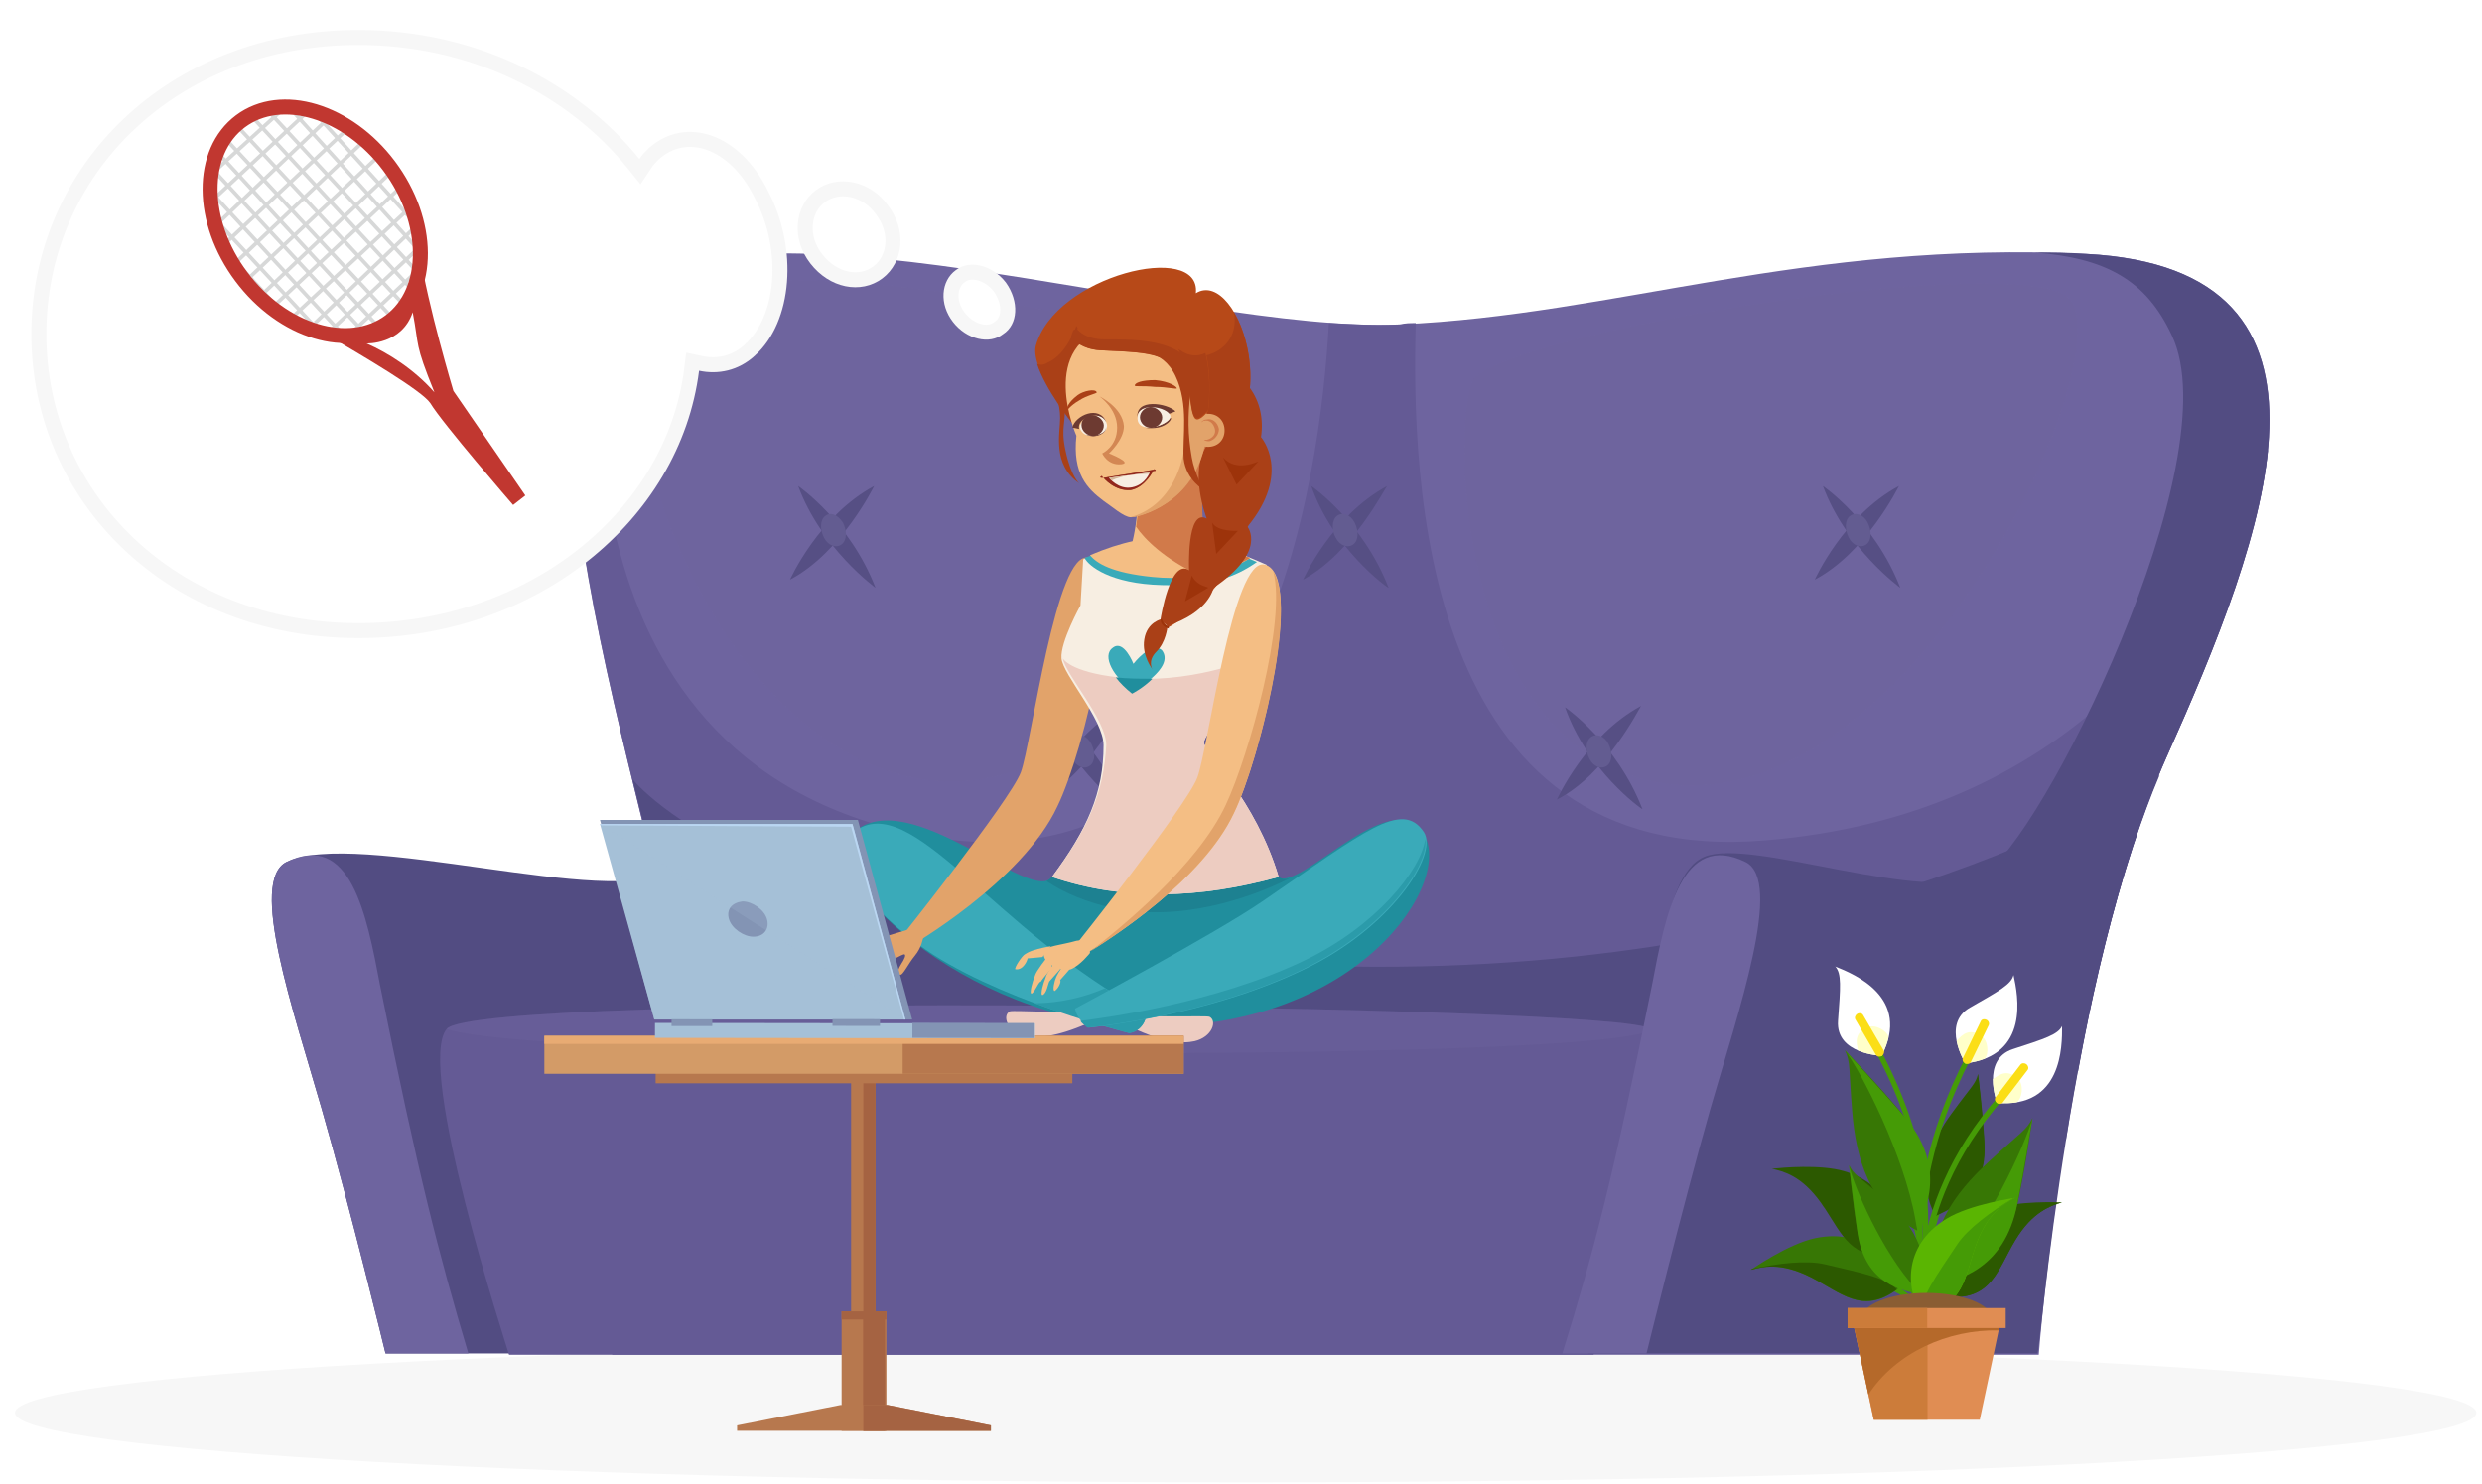 <svg width="331" height="198" viewBox="0 0 331 198" fill="none" xmlns="http://www.w3.org/2000/svg">
    <path d="M166.123 197.718C256.765 197.718 330.245 193.563 330.245 188.438C330.245 183.313 256.765 179.158 166.123 179.158C75.48 179.158 2 183.313 2 188.438C2 193.563 75.48 197.718 166.123 197.718Z" fill="#F7F7F7"/>
    <path d="M88.886 116.063C82.008 121.314 47.434 110.45 38.203 114.977C33.134 117.512 39.108 134.713 42.909 147.931C46.71 161.149 51.416 180.523 51.416 180.523H116.038C116.038 180.704 94.497 111.718 88.886 116.063Z" fill="#524C82"/>
    <path d="M81.645 180.704H271.89C271.89 180.704 275.691 130.548 288.905 101.035C302.119 71.521 315.876 35.851 278.225 33.859C240.574 32.049 215.595 42.007 186.633 43.275C157.852 44.542 97.394 23.357 80.559 40.559C65.535 56.13 95.764 133.989 90.153 137.429C90.153 137.429 70.423 132.359 81.645 180.704Z" fill="#6E649F"/>
    <path d="M90.153 137.429C90.153 137.429 87.257 136.705 84.361 138.515L165.273 170.202L275.51 152.095C278.044 135.799 282.388 115.882 288.905 101.035C295.059 87.274 301.214 72.245 302.481 59.933C294.697 82.747 274.967 108.82 235.506 112.08C189.167 116.063 188.262 63.011 188.805 43.094C188.081 43.094 187.357 43.094 186.814 43.275C183.917 43.456 180.659 43.275 177.22 43.094C176.134 62.83 169.074 120.409 122.554 111.355C70.966 101.216 80.74 40.74 80.74 40.74C65.535 56.13 95.764 133.989 90.153 137.429Z" fill="#645A95"/>
    <path d="M288 103.389C288 103.389 248.358 130.005 179.935 128.919C102.824 127.651 84.361 103.932 84.361 103.932C88.705 121.495 92.687 135.981 90.334 137.429C90.334 137.429 86.895 136.524 83.818 139.059L85.99 149.923L277.139 142.861C279.492 129.643 283.112 114.977 288 103.389Z" fill="#524C82"/>
    <path d="M67.888 180.704C67.526 179.436 55.399 142.318 59.562 137.248C63.725 132.178 216.681 133.989 220.12 137.248C223.378 140.507 224.283 144.309 212.517 180.704H67.888Z" fill="#645A95"/>
    <path opacity="0.3" d="M142.284 140.507C222.111 140.507 220.12 137.248 220.12 137.248C216.861 133.989 63.725 132.178 59.562 137.248C59.562 137.067 62.458 140.507 142.284 140.507Z" fill="#6E649F"/>
    <path d="M288.905 101.035C302.119 71.521 315.876 35.851 278.225 33.859C275.872 33.678 273.519 33.678 271.347 33.678C280.759 34.403 286.19 37.3 289.629 44.723C297.593 61.381 272.071 112.442 264.468 116.606C256.866 120.771 233.696 111.718 227.361 114.252C221.025 116.787 221.025 134.532 218.491 147.931C215.957 161.33 211.793 180.523 211.793 180.523H271.709C272.071 180.704 275.872 130.367 288.905 101.035Z" fill="#524C82"/>
    <path opacity="0.1" d="M87.619 41.283C99.204 30.6 166.721 44.361 167.264 52.69C168.712 77.677 146.086 106.648 124.183 104.113C94.135 100.673 78.568 49.793 87.619 41.283Z" fill="#6E649F"/>
    <path opacity="0.1" d="M196.226 51.06C198.398 44.723 265.192 33.859 275.329 39.291C285.284 44.723 251.435 119.141 214.509 102.302C194.054 91.619 194.054 57.217 196.226 51.06Z" fill="#6E649F"/>
    <path d="M50.692 131.454C48.882 121.857 46.71 110.812 38.203 114.977C33.134 117.512 39.108 134.713 42.909 147.931C46.71 161.149 51.416 180.523 51.416 180.523H62.458C58.476 167.124 55.761 156.622 50.692 131.454Z" fill="#6E649F"/>
    <path d="M220.301 131.454C222.111 121.857 224.283 110.812 232.791 114.977C237.859 117.512 231.886 134.713 228.084 147.931C224.283 161.33 219.577 180.523 219.577 180.523H208.354C212.517 167.124 215.232 156.622 220.301 131.454Z" fill="#6E649F"/>
    <path d="M106.444 64.822C106.444 64.822 113.323 69.529 116.762 78.401C116.762 78.401 109.522 73.151 106.444 64.822Z" fill="#564F84"/>
    <path d="M105.358 77.315C105.358 77.315 109.159 68.805 116.581 64.822C116.581 64.822 112.237 73.694 105.358 77.315Z" fill="#564F84"/>
    <path d="M112.418 69.71C112.961 70.797 112.961 72.064 112.237 72.607C111.513 73.151 110.426 72.788 109.883 71.702C109.34 70.616 109.34 69.348 110.064 68.805C110.788 68.262 111.694 68.624 112.418 69.71Z" fill="#635C91"/>
    <path d="M139.75 94.335C139.75 94.335 146.629 99.043 150.068 107.915C149.887 107.915 142.647 102.664 139.75 94.335Z" fill="#564F84"/>
    <path d="M138.664 106.648C138.664 106.648 142.466 98.138 149.887 94.154C149.706 94.335 145.362 103.208 138.664 106.648Z" fill="#564F84"/>
    <path d="M145.543 99.224C146.086 100.31 146.086 101.578 145.362 102.121C144.638 102.664 143.552 102.302 143.009 101.216C142.466 100.129 142.466 98.862 143.19 98.319C143.914 97.775 145 98.138 145.543 99.224Z" fill="#635C91"/>
    <path d="M208.716 94.335C208.716 94.335 215.595 99.043 219.034 107.915C218.853 107.915 211.612 102.664 208.716 94.335Z" fill="#564F84"/>
    <path d="M207.63 106.648C207.63 106.648 211.431 98.138 218.853 94.154C218.672 94.335 214.327 103.208 207.63 106.648Z" fill="#564F84"/>
    <path d="M214.509 99.224C215.052 100.31 215.052 101.578 214.328 102.121C213.604 102.664 212.518 102.302 211.974 101.216C211.431 100.129 211.431 98.862 212.155 98.319C212.88 97.775 213.966 98.138 214.509 99.224Z" fill="#635C91"/>
    <path d="M174.867 64.822C174.867 64.822 181.745 69.529 185.185 78.401C185.004 78.401 177.763 73.151 174.867 64.822Z" fill="#564F84"/>
    <path d="M173.781 77.315C173.781 77.315 177.582 68.805 185.004 64.822C184.823 64.822 180.478 73.694 173.781 77.315Z" fill="#564F84"/>
    <path d="M180.659 69.71C181.202 70.797 181.202 72.064 180.478 72.607C179.754 73.151 178.668 72.788 178.125 71.702C177.582 70.797 177.582 69.348 178.306 68.805C179.03 68.262 180.116 68.624 180.659 69.71Z" fill="#635C91"/>
    <path d="M243.108 64.822C243.108 64.822 249.987 69.529 253.426 78.401C253.426 78.401 246.186 73.151 243.108 64.822Z" fill="#564F84"/>
    <path d="M242.022 77.315C242.022 77.315 245.824 68.805 253.245 64.822C253.245 64.822 248.901 73.694 242.022 77.315Z" fill="#564F84"/>
    <path d="M249.082 69.71C249.625 70.797 249.625 72.064 248.901 72.607C248.177 73.151 247.091 72.788 246.548 71.702C246.005 70.616 246.005 69.348 246.729 68.805C247.453 68.262 248.539 68.624 249.082 69.71Z" fill="#635C91"/>
    <path d="M143.19 56.492C143.19 56.492 137.397 49.431 138.121 46.172C140.655 36.756 160.205 32.049 159.481 39.11C165.273 35.489 172.695 57.036 158.938 63.011C146.267 68.805 143.19 56.492 143.19 56.492Z" fill="#B74918"/>
    <path d="M164.549 41.645C165.454 46.534 160.386 48.526 157.671 47.077C154.774 45.267 150.792 45.267 147.353 45.267C144.095 45.267 143.552 43.456 143.552 43.456C143.552 43.456 142.285 47.258 139.75 48.345C139.207 48.707 138.664 48.707 138.302 48.526C139.388 51.966 143.009 56.492 143.009 56.492C143.009 56.492 146.991 67.9 158.938 63.011C168.531 58.846 167.807 47.077 164.549 41.645Z" fill="#AA4017"/>
    <path d="M140.293 116.97C137.578 120.772 121.287 104.476 113.866 110.994C107.711 116.245 128.709 136.344 152.421 136.887C181.202 137.611 194.235 117.332 189.71 110.994C185.184 104.657 173.238 119.142 170.341 116.97C166.902 115.34 148.258 116.064 140.293 116.97Z" fill="#208E9D"/>
    <path d="M150.611 135.256C153.326 135.799 160.748 135.437 161.291 135.618C162.377 136.161 161.653 138.334 159.3 138.877C157.671 139.24 155.136 139.058 150.973 137.067L150.611 135.256Z" fill="#EDCCC1"/>
    <path d="M113.865 110.993C121.468 105.018 132.51 124.211 152.964 135.075C152.964 135.075 152.783 137.429 150.611 137.791C150.611 137.791 132.329 133.264 122.554 126.022C114.408 120.046 110.788 113.347 113.865 110.993Z" fill="#3AAAB9"/>
    <path d="M145.362 134.713C142.646 135.256 135.225 134.713 134.682 134.894C133.596 135.437 134.32 137.61 136.673 138.153C138.302 138.515 140.836 138.334 145 136.524L145.362 134.713Z" fill="#EDCCC1"/>
    <path d="M150.611 137.791C152.783 137.429 152.964 135.075 152.964 135.075C150.973 133.989 149.163 132.902 147.353 131.816C143.189 133.627 139.569 133.808 137.94 133.808C144.818 136.343 150.611 137.791 150.611 137.791Z" fill="#2B9BAA"/>
    <path d="M143.371 134.532C143.371 134.532 143.552 135.981 145.181 137.067C145.181 137.067 160.929 135.618 173.962 129.281C185.366 123.849 191.882 114.072 189.891 110.993C186.995 106.648 182.107 110.812 168.35 120.228C162.015 124.573 143.371 134.532 143.371 134.532Z" fill="#3AAAB9"/>
    <path d="M173.781 128.195C162.015 133.808 147.172 135.799 144.095 136.161C144.276 136.524 144.638 136.705 145 137.067C145 137.067 160.748 135.618 173.781 129.281C184.279 124.211 190.615 115.701 190.072 111.899C189.529 116.063 183.374 123.668 173.781 128.195Z" fill="#2B9BAA"/>
    <path d="M139.569 117.511C139.569 117.511 145.361 121.857 154.774 121.676C164.187 121.495 172.332 116.968 172.332 116.968C171.608 117.33 171.065 117.33 170.522 116.968C167.083 115.339 148.258 116.063 140.293 116.968C140.112 117.149 139.931 117.33 139.569 117.511Z" fill="#1D8191"/>
    <path d="M145.181 74.418C150.43 75.867 144.638 100.129 141.017 107.553C136.311 117.693 121.106 126.384 121.106 126.384L119.658 125.66C119.658 125.66 134.682 106.829 136.13 103.026C137.578 99.224 140.836 73.15 145.181 74.418Z" fill="#E2A36A"/>
    <path d="M122.192 123.668C122.192 123.668 117.305 125.116 116.762 125.298C114.228 126.203 114.409 126.927 114.409 127.108C114.409 127.108 113.504 128.376 113.685 128.557C113.866 128.919 114.228 128.557 115.495 127.289C115.857 126.927 116.581 126.384 116.762 126.384C116.943 126.565 116.038 126.927 115.676 127.47C115.314 127.832 114.409 129.643 114.771 129.824C115.133 130.005 116.038 128.376 116.4 128.014C116.762 127.651 117.667 127.108 117.848 127.289C118.029 127.47 117.124 128.195 116.943 128.557C116.762 128.738 116.038 129.824 116.4 130.186C116.581 130.367 117.305 129.462 118.029 128.738C118.572 128.195 120.382 127.289 120.563 127.289C120.925 127.289 120.563 128.014 120.201 128.557C119.839 129.1 119.477 130.005 120.02 130.005C120.382 130.186 121.106 128.557 122.011 127.47C122.916 126.384 123.097 125.116 123.097 125.116C123.097 125.116 122.373 123.668 122.192 123.668Z" fill="#E2A36A"/>
    <path d="M147.172 99.405C147.172 105.742 145 110.631 140.293 116.969C149.887 120.228 160.024 119.866 170.523 116.969C167.445 106.648 160.567 100.31 160.567 99.043C160.567 97.776 165.092 93.249 167.445 86.187C169.979 79.126 168.893 75.323 168.893 75.323C159.843 71.34 154.593 70.435 144.457 74.599L144.095 80.755C144.095 80.755 141.38 85.644 141.561 87.817C141.742 89.99 147.172 95.965 147.172 99.405Z" fill="#F7EEE2"/>
    <path d="M144.638 74.418C145.181 75.505 148.077 77.858 154.955 78.04C161.653 78.221 164.73 76.953 167.626 74.961C159.481 71.34 154.231 70.616 144.638 74.418Z" fill="#3AAAB9"/>
    <path d="M145.362 74.056C153.869 70.435 159.119 71.34 166.721 74.418C165.454 75.324 160.748 77.677 153.688 76.953C148.258 76.41 146.267 75.142 145.362 74.056Z" fill="#F4BE84"/>
    <path d="M161.291 57.76C161.291 57.76 158.938 66.994 160.929 73.332L154.412 74.418H150.43C150.43 74.418 152.059 69.891 151.697 64.459C151.516 60.657 161.291 57.76 161.291 57.76Z" fill="#F4BE84"/>
    <path d="M166.721 74.418C165.816 74.961 163.463 76.229 160.024 76.772C155.318 74.599 152.602 71.883 151.516 70.254C151.697 68.624 152.059 66.632 151.878 64.459C151.878 63.916 152.059 63.554 152.24 63.192L156.223 59.933C158.757 58.665 161.472 57.76 161.472 57.76C161.472 57.76 159.3 66.27 160.929 72.607C162.739 72.969 164.549 73.694 166.721 74.418Z" fill="#D17A4A"/>
    <path d="M140.293 116.968C149.887 120.228 160.024 119.866 170.523 116.968C167.445 106.648 160.567 100.31 160.567 99.043C160.567 97.957 164.368 93.973 166.902 87.817C166.902 87.817 158.576 91.438 149.163 90.352C142.647 89.628 141.742 87.817 141.742 87.817C142.104 89.99 147.534 95.965 147.534 99.405C147.172 105.742 145.181 110.45 140.293 116.968Z" fill="#EDCCC1"/>
    <path d="M168.712 75.323C173.962 76.772 168.169 101.035 164.549 108.458C159.843 118.598 144.638 127.289 144.638 127.289L143.19 126.384C143.19 126.384 158.214 107.553 159.662 103.751C161.11 100.129 164.368 74.056 168.712 75.323Z" fill="#F4BE84"/>
    <path d="M151.154 88.541C151.154 88.541 149.887 85.282 148.439 86.368C146.81 87.455 148.62 90.533 151.154 92.162C151.154 92.162 156.766 89.084 154.955 86.73C153.507 85.463 151.154 88.541 151.154 88.541Z" fill="#3AAAB9"/>
    <path d="M148.801 90.352C149.344 91.076 150.068 91.8 150.973 92.525C150.973 92.525 152.421 91.8 153.688 90.533C152.059 90.533 150.43 90.533 148.801 90.352Z" fill="#208E9D"/>
    <path d="M143.552 125.479C141.742 126.022 139.208 126.203 139.208 126.927C138.846 128.557 141.561 129.643 142.828 129.281C144.095 128.738 145.362 127.108 145.362 127.108C145.362 127.108 145.362 125.116 143.552 125.479Z" fill="#F4BE84"/>
    <path d="M135.406 129.281C135.225 129.1 136.311 127.47 136.674 127.289C137.036 127.108 137.217 126.746 140.113 126.203L139.027 127.651C139.027 127.651 137.217 127.832 137.036 127.832C137.036 128.013 136.492 129.462 135.406 129.281Z" fill="#F4BE84"/>
    <path d="M137.578 132.54C137.216 132.54 137.759 130.729 137.94 130.367C138.121 129.824 138.121 129.643 139.931 127.289L140.294 129.1C140.294 129.1 138.845 130.729 138.845 130.91C138.483 130.91 138.121 132.178 137.578 132.54Z" fill="#F4BE84"/>
    <path d="M139.027 132.721C138.665 132.721 139.208 130.911 139.389 130.548C139.57 130.005 139.57 129.824 141.199 127.651L141.38 129.281C141.38 129.281 140.113 130.729 139.932 130.911C139.751 131.273 139.57 132.54 139.027 132.721Z" fill="#F4BE84"/>
    <path d="M140.656 132.178C140.294 132.178 140.656 130.73 140.837 130.367C141.018 130.005 141.018 129.824 142.466 127.833L142.647 129.281C142.647 129.281 141.561 130.549 141.38 130.73C141.561 130.911 141.199 131.816 140.656 132.178Z" fill="#F4BE84"/>
    <path d="M159.662 57.036C159.662 57.036 162.739 61.019 160.929 69.529C159.119 78.039 154.955 82.747 154.955 82.747L155.86 83.653C155.86 83.653 163.463 79.669 166.359 70.435C169.255 61.2 166.721 54.32 166.721 54.32L159.662 57.036Z" fill="#B74918"/>
    <path d="M168.169 58.303C168.169 58.303 172.333 63.011 166.359 70.253C166.359 70.253 169.074 73.513 161.834 78.401C161.834 78.401 161.291 81.66 155.679 83.471L154.774 82.566C154.774 82.566 156.041 74.418 158.576 76.047C158.576 76.047 158.214 67.718 160.929 69.167C160.929 69.167 158.395 62.649 161.11 59.208C161.11 59.208 159.843 59.027 159.662 57.036L166.721 51.785C167.988 53.595 168.531 55.768 168.169 58.303Z" fill="#AA4017"/>
    <path d="M154.955 82.566C154.955 82.566 152.964 82.928 152.602 85.282C152.24 87.455 153.688 89.265 153.688 89.265C153.688 89.265 152.964 88.179 154.231 86.912C155.498 85.644 155.68 83.652 155.68 83.652L154.955 82.566Z" fill="#AA4017"/>
    <path d="M163.101 61.019L164.911 64.64L167.807 61.562C167.626 61.562 164.911 63.011 163.101 61.019Z" fill="#9D330A"/>
    <path d="M161.653 69.71L162.196 73.875L165.092 70.797C165.092 70.797 162.377 70.978 161.653 69.71Z" fill="#9D330A"/>
    <path d="M158.938 76.772L158.033 80.212L161.11 78.402C161.11 78.221 159.662 78.221 158.938 76.772Z" fill="#9D330A"/>
    <path d="M154.955 82.566C154.955 82.566 155.136 83.471 155.86 83.471V83.833C155.86 83.833 154.774 83.652 154.774 82.566H154.955Z" fill="#9D330A"/>
    <path d="M140.656 52.328C140.656 52.328 141.38 53.776 141.38 55.768C141.38 57.76 140.293 61.924 143.914 64.459C143.914 64.459 142.828 63.554 142.104 60.114C141.38 56.855 142.285 56.311 141.923 53.595C141.742 51.242 140.656 52.328 140.656 52.328Z" fill="#AA4017"/>
    <path d="M150.792 68.986C149.887 68.986 148.258 67.537 147.172 66.813C145 65.184 143.009 63.192 143.552 58.122C143.552 58.122 138.121 45.81 148.439 43.456C158.757 41.102 161.834 51.242 160.386 59.209C159.3 67.175 151.697 68.986 150.792 68.986Z" fill="#F4BE84"/>
    <path d="M151.154 42.913C158.576 43.275 162.558 65.546 150.792 68.986C150.792 68.986 150.792 68.986 150.973 68.986C151.878 68.986 159.3 67.175 160.748 59.027C161.653 51.785 159.3 42.731 151.154 42.913Z" fill="#E2A36A"/>
    <path d="M163.282 57.036C163.463 58.303 162.739 59.39 161.472 59.571C160.205 59.752 159.119 59.027 158.938 57.76C158.757 56.492 159.481 55.406 160.748 55.225C162.015 55.044 163.101 55.768 163.282 57.036Z" fill="#E2A36A"/>
    <path d="M160.929 55.949C160.567 55.949 160.386 56.13 160.205 56.311C160.386 56.311 160.386 56.13 160.567 56.13C161.291 55.949 161.834 56.492 162.015 57.217C162.196 57.941 161.653 58.484 160.929 58.665C160.748 58.665 160.748 58.665 160.567 58.665C160.748 58.846 161.11 58.846 161.291 58.846C162.015 58.665 162.558 57.941 162.558 57.217C162.377 56.311 161.653 55.768 160.929 55.949Z" fill="#D17A4A"/>
    <path d="M151.697 55.768C151.335 53.052 155.68 53.776 156.766 54.863L155.861 55.225C155.137 54.319 151.516 53.776 151.697 55.768Z" fill="#6D3A31"/>
    <path d="M156.042 55.768C156.404 55.587 156.042 56.674 154.413 57.036C153.327 57.217 152.603 57.036 152.603 57.036C153.87 57.217 155.68 56.492 156.042 55.768Z" fill="#6D3A31"/>
    <path d="M151.697 55.768C151.697 53.233 156.585 54.501 156.042 55.768C155.499 56.855 151.697 57.941 151.697 55.768Z" fill="#F7EEE2"/>
    <path d="M154.955 55.406C155.136 56.13 154.593 56.855 153.869 57.036C152.964 57.217 152.24 56.674 152.059 55.949C151.878 55.225 152.421 54.501 153.145 54.32C153.869 54.139 154.774 54.682 154.955 55.406Z" fill="#6D3A31"/>
    <path d="M147.534 56.312C146.81 54.32 143.008 56.131 144.276 57.579C145 58.666 148.258 58.122 147.534 56.312Z" fill="#F7EEE2"/>
    <path d="M144.276 57.036C144.457 57.76 145.362 58.303 146.086 58.122C146.81 57.941 147.353 57.217 147.172 56.493C146.991 55.768 146.086 55.225 145.362 55.406C144.457 55.587 144.095 56.312 144.276 57.036Z" fill="#6D3A31"/>
    <path d="M143.914 57.217L143.009 57.036C143.371 55.406 146.629 53.958 147.534 56.312C146.629 54.501 143.552 55.768 143.914 57.217Z" fill="#6D3A31"/>
    <path d="M147.534 56.855C147.534 57.036 147.534 57.579 146.81 57.941C145.724 58.484 144.819 57.941 144.819 57.941C145.905 58.303 147.534 57.941 147.534 56.855Z" fill="#6D3A31"/>
    <path d="M146.629 52.871C146.629 52.871 148.982 54.501 148.982 57.036C148.982 59.571 146.991 60.476 146.991 60.476C146.991 60.476 147.715 62.105 149.525 61.924C151.154 61.743 147.896 60.476 147.896 60.476C147.896 60.476 149.887 58.665 149.887 56.855C149.706 54.32 146.629 52.871 146.629 52.871Z" fill="#D38753"/>
    <path d="M153.326 43.637C153.326 43.637 156.403 44.18 157.67 47.982C158.938 51.785 158.576 55.949 159.662 55.949C160.205 55.949 161.11 54.863 161.11 54.863C161.11 54.863 162.92 41.826 155.317 41.826L153.326 43.637Z" fill="#B74918"/>
    <path d="M151.335 51.422C151.335 51.604 152.24 51.422 154.05 51.604C155.679 51.604 156.946 51.966 156.946 51.785C156.946 51.604 156.041 50.879 154.05 50.698C152.24 50.698 151.335 51.06 151.335 51.422Z" fill="#AA4017"/>
    <path d="M142.285 54.682C142.285 54.863 142.647 54.139 143.914 53.414C145 52.69 146.267 52.509 146.267 52.328C146.086 51.785 144.457 52.147 143.733 52.69C142.285 53.777 142.285 54.501 142.285 54.682Z" fill="#AA4017"/>
    <path d="M153.689 62.83H154.051C154.051 62.83 154.232 62.649 154.051 62.649C154.051 62.649 153.87 62.468 153.87 62.649C153.689 62.649 153.507 62.83 153.689 62.83Z" fill="#93271C"/>
    <path d="M147.172 63.735H146.81C146.81 63.735 146.629 63.554 146.81 63.554C146.81 63.554 146.991 63.373 146.991 63.554L147.172 63.735Z" fill="#93271C"/>
    <path d="M153.87 62.649L147.172 63.735C147.172 63.735 148.62 65.546 150.792 65.365C152.783 65.002 153.87 62.649 153.87 62.649Z" fill="#9A6335"/>
    <path d="M153.87 62.649L147.172 63.735C147.172 63.735 148.62 65.546 150.792 65.365C152.783 65.002 153.87 62.649 153.87 62.649Z" fill="#93271C"/>
    <path d="M153.327 63.011L147.896 63.735C147.896 63.735 149.163 65.365 150.973 65.002C152.784 64.64 153.327 63.011 153.327 63.011Z" fill="#F7EEE2"/>
    <path d="M153.327 63.011L147.896 63.735L148.258 64.097C148.258 64.097 148.801 63.735 150.611 63.373C152.422 63.192 153.146 63.192 153.146 63.192C153.146 63.192 153.327 63.192 153.327 63.011Z" fill="#D5B698"/>
    <path d="M142.828 44.542C142.828 44.542 143.552 46.534 146.81 46.715C154.231 47.077 156.404 46.896 159.481 52.509C159.481 52.509 159.662 45.629 155.136 42.913C152.421 41.283 147.896 40.378 142.828 44.542Z" fill="#B74918"/>
    <path d="M147.353 45.266C144.819 45.266 143.914 44.18 143.552 43.818C143.552 43.818 143.371 43.999 143.19 43.999C143.009 44.18 143.009 44.542 142.828 44.904C143.19 45.447 144.276 46.534 146.629 46.715C154.05 47.077 156.223 46.896 159.3 52.509C159.3 52.509 159.3 49.974 158.395 47.439C158.033 47.439 157.852 47.258 157.49 47.077C154.774 45.266 150.792 45.266 147.353 45.266Z" fill="#AA4017"/>
    <path d="M157.67 46.896C157.489 46.715 157.308 46.715 157.127 46.534C157.308 46.896 157.489 47.258 157.67 47.801C158.938 51.604 158.576 55.768 159.662 55.768C160.205 55.768 161.11 54.682 161.11 54.682C161.11 54.682 161.653 50.698 160.748 47.077C159.662 47.62 158.576 47.439 157.67 46.896Z" fill="#AA4017"/>
    <path d="M151.335 46.896C151.335 46.896 154.955 46.353 156.765 50.155C158.575 53.958 157.67 58.303 157.851 61.2C158.213 64.097 160.567 65.365 160.567 65.365C160.567 65.365 159.299 63.192 158.937 61.019C158.394 57.941 158.394 55.406 158.756 52.509C159.843 48.526 156.584 44.542 151.335 46.896Z" fill="#AA4017"/>
    <path d="M169.798 76.228C171.609 82.747 166.54 100.853 163.463 107.372C159.662 115.52 149.344 123.849 145.362 126.927C148.258 125.116 160.386 117.33 164.549 108.458C167.807 101.759 173.057 81.117 169.798 76.228Z" fill="#E2A36A"/>
    <path d="M116.762 141.774H113.504V190.662H116.762V141.774Z" fill="#B7784E"/>
    <path d="M118.21 174.909H112.236V190.843H118.21V174.909Z" fill="#B7784E"/>
    <path d="M116.762 141.774H115.133V190.662H116.762V141.774Z" fill="#A56342"/>
    <path d="M118.029 174.909H115.133V190.843H118.029V174.909Z" fill="#A56342"/>
    <path d="M143.009 143.042H87.438V144.491H143.009V143.042Z" fill="#B7784E"/>
    <path d="M157.852 138.153H72.595V143.223H157.852V138.153Z" fill="#D39B67"/>
    <path d="M157.852 138.153H120.382V143.223H157.852V138.153Z" fill="#B7784E"/>
    <path d="M157.852 138.153H72.595V139.24H157.852V138.153Z" fill="#E8AB73"/>
    <path d="M132.148 190.843H98.299V190.119L112.056 187.403H118.391L132.148 190.119V190.843Z" fill="#B7784E"/>
    <path d="M118.391 187.403H115.133V190.843H132.148V190.119L118.391 187.403Z" fill="#A56342"/>
    <path d="M118.21 174.909H112.236V175.996H118.21V174.909Z" fill="#A56342"/>
    <path d="M87.257 135.98H121.649L114.409 109.364H80.017L87.257 135.98Z" fill="#8394B4"/>
    <path d="M87.35 136.438L87.347 138.429L138.031 138.491L138.033 136.499L87.35 136.438Z" fill="#A5C0D7"/>
    <path d="M87.257 135.98H120.744L113.685 109.907H80.016L87.257 135.98Z" fill="#A5C0D7"/>
    <path d="M97.213 122.581C97.575 123.849 99.204 124.935 100.471 124.935C101.919 124.935 102.643 123.849 102.281 122.581C101.919 121.314 100.29 120.228 99.023 120.228C97.575 120.409 96.851 121.314 97.213 122.581Z" fill="#8394B4"/>
    <path opacity="0.2" d="M120.744 135.98L113.685 109.907H80.016L120.744 135.98Z" fill="#A5C0D7"/>
    <path d="M121.678 136.439L121.676 138.431L137.967 138.448L137.969 136.456L121.678 136.439Z" fill="#8394B4"/>
    <path d="M111.022 135.928L111.021 136.833L117.356 136.842L117.358 135.936L111.022 135.928Z" fill="#8394B4"/>
    <path d="M89.558 135.95L89.557 136.855L94.987 136.862L94.989 135.956L89.558 135.95Z" fill="#8394B4"/>
    <path d="M113.504 110.269L80.197 110.088L80.016 109.907H113.685L120.744 135.98H120.563L113.504 110.269Z" fill="#BAD6F2"/>
    <g filter="url(#filter0_d)">
        <path d="M128.03 32.857L128.048 32.844L128.066 32.829C128.677 32.34 129.563 32.17 130.556 32.41C131.542 32.647 132.565 33.279 133.335 34.274C134.116 35.374 134.439 36.551 134.385 37.539C134.331 38.526 133.913 39.287 133.24 39.715L133.194 39.744L133.152 39.778C132.541 40.267 131.656 40.437 130.662 40.198C129.672 39.959 128.644 39.323 127.872 38.319C126.297 36.272 126.625 33.88 128.03 32.857Z" fill="white" stroke="#F7F7F7" stroke-width="2"/>
        <path d="M117.58 23.943L117.59 23.957L117.601 23.971C119.86 26.876 119.432 30.56 117.067 32.335C114.714 34.1 111.15 33.472 108.863 30.529C106.604 27.625 107.032 23.941 109.397 22.166C111.766 20.389 115.493 21.052 117.58 23.943Z" fill="white" stroke="#F7F7F7" stroke-width="2"/>
        <path d="M84.487 17.829L85.342 18.889L86.098 17.756C86.393 17.313 86.682 17.018 87.219 16.481C89.377 14.574 92.016 14.145 94.573 15.044C97.168 15.956 99.75 18.272 101.563 21.985L101.569 21.998L101.576 22.011C103.477 25.642 104.256 29.799 103.954 33.576C103.651 37.364 102.273 40.667 99.986 42.71L99.985 42.71L99.976 42.719C98.064 44.471 95.688 44.952 93.44 44.47L92.374 44.241L92.238 45.322C89.778 64.829 70.922 80.117 47.796 80.117C22.956 80.117 5.184 62.409 5.184 40.559C5.184 18.709 22.956 1 47.796 1C63.068 1 76.355 7.75 84.487 17.829Z" fill="white" stroke="#F7F7F7" stroke-width="2"/>
    </g>
    <path d="M55.761 30.962C55.761 30.781 55.761 30.419 55.761 30.238C55.761 29.695 55.579 29.333 55.398 29.152C55.579 29.695 55.761 30.419 55.761 30.962Z" fill="#E74030"/>
    <path d="M60.467 52.147C60.467 52.147 57.028 40.74 55.941 33.497C55.941 37.3 54.674 40.74 51.959 42.731C49.425 44.723 46.167 45.085 42.727 44.18C48.701 47.62 56.303 52.147 57.389 53.777C59.019 56.492 68.431 67.356 68.431 67.356L70.06 66.089L60.467 52.147ZM48.882 45.81C48.882 45.81 53.588 45.991 55.036 41.645C55.941 46.353 55.217 45.629 57.933 52.328C55.217 49.25 51.778 47.077 48.882 45.81Z" fill="#C13730"/>
    <path d="M38.565 14.304L56.123 33.678" stroke="#D7D8D8" stroke-width="0.5" stroke-miterlimit="10"/>
    <path d="M41.279 14.304L55.761 30.238" stroke="#D7D8D8" stroke-width="0.5" stroke-miterlimit="10"/>
    <path d="M35.487 14.485L55.761 36.394" stroke="#D7D8D8" stroke-width="0.5" stroke-miterlimit="10"/>
    <path d="M32.953 14.847L55.218 38.929" stroke="#D7D8D8" stroke-width="0.5" stroke-miterlimit="10"/>
    <path d="M31.324 16.477L53.588 40.378" stroke="#D7D8D8" stroke-width="0.5" stroke-miterlimit="10"/>
    <path d="M29.695 18.107L51.959 42.007" stroke="#D7D8D8" stroke-width="0.5" stroke-miterlimit="10"/>
    <path d="M28.971 20.279L50.33 43.456" stroke="#D7D8D8" stroke-width="0.5" stroke-miterlimit="10"/>
    <path d="M28.247 22.452L49.063 44.904" stroke="#D7D8D8" stroke-width="0.5" stroke-miterlimit="10"/>
    <path d="M28.066 25.53L45.805 44.723" stroke="#D7D8D8" stroke-width="0.5" stroke-miterlimit="10"/>
    <path d="M28.609 29.152L42.728 44.361" stroke="#D7D8D8" stroke-width="0.5" stroke-miterlimit="10"/>
    <path d="M29.333 32.592L38.926 43.094" stroke="#D7D8D8" stroke-width="0.5" stroke-miterlimit="10"/>
    <path d="M28.247 26.798L41.461 14.485" stroke="#D7D8D8" stroke-width="0.5" stroke-miterlimit="10"/>
    <path d="M28.066 23.358L38.202 14.123" stroke="#D7D8D8" stroke-width="0.5" stroke-miterlimit="10"/>
    <path d="M28.79 30.057L43.995 15.572" stroke="#D7D8D8" stroke-width="0.5" stroke-miterlimit="10"/>
    <path d="M29.514 32.954L46.529 17.02" stroke="#D7D8D8" stroke-width="0.5" stroke-miterlimit="10"/>
    <path d="M31.143 35.308L48.882 18.469" stroke="#D7D8D8" stroke-width="0.5" stroke-miterlimit="10"/>
    <path d="M32.772 37.481L50.873 20.46" stroke="#D7D8D8" stroke-width="0.5" stroke-miterlimit="10"/>
    <path d="M34.944 39.291L52.502 22.633" stroke="#D7D8D8" stroke-width="0.5" stroke-miterlimit="10"/>
    <path d="M36.03 41.283L53.589 24.806" stroke="#D7D8D8" stroke-width="0.5" stroke-miterlimit="10"/>
    <path d="M38.926 42.369L54.856 27.522" stroke="#D7D8D8" stroke-width="0.5" stroke-miterlimit="10"/>
    <path d="M42.004 43.094L55.399 30.238" stroke="#D7D8D8" stroke-width="0.5" stroke-miterlimit="10"/>
    <path d="M43.995 44.18L55.942 32.954" stroke="#D7D8D8" stroke-width="0.5" stroke-miterlimit="10"/>
    <path d="M46.529 44.723L56.303 35.489" stroke="#D7D8D8" stroke-width="0.5" stroke-miterlimit="10"/>
    <path d="M52.013 42.861C57.456 38.788 57.404 29.515 51.896 22.147C46.388 14.78 37.509 12.109 32.065 16.181C26.622 20.254 26.674 29.528 32.182 36.895C37.69 44.263 46.569 46.934 52.013 42.861Z" stroke="#C13730" stroke-width="2" stroke-miterlimit="10"/>
    <path d="M255.434 175.077L254.827 174.724C254.827 174.704 254.964 174.469 254.808 174.097C254.612 173.587 253.83 172.568 250.797 171.509L251.032 170.843C253.595 171.725 255.082 172.764 255.493 173.881C255.727 174.567 255.473 175.018 255.434 175.077Z" fill="#459B06"/>
    <path d="M257.292 175.645C257.175 175.371 254.592 169.02 259.483 157.729L260.129 158.004C255.355 168.981 257.899 175.312 257.938 175.371L257.292 175.645Z" fill="#459B06"/>
    <path d="M263.788 143.244C263.788 143.244 264.472 148.536 264.629 152.28C264.922 159.454 260.149 160.964 258.094 162.179C255.375 156.945 257.586 152.202 260.266 148.517C262.927 144.851 263.475 144.596 263.788 143.244Z" fill="#2C5900"/>
    <path d="M264.629 152.28C264.355 148.516 263.787 143.244 263.787 143.244C263.787 146.086 261.987 155.436 258.681 161.199C258.525 161.493 258.251 161.904 258.114 162.198C260.344 161.12 265.157 159.317 264.629 152.28Z" fill="#2C5900"/>
    <path d="M233.503 169.373C233.503 169.373 238.433 165.903 242.111 165.139C249.134 163.688 252.636 168.882 253.086 171.921C248.371 175.469 245.515 172.391 241.465 170.333C237.396 168.294 234.99 168.98 233.503 169.373Z" fill="#377705"/>
    <path d="M241.446 170.333C245.456 172.352 248.313 175.39 252.949 171.999C251.599 170.47 248.626 169.862 243.343 168.627C240.839 168.039 237.063 168.529 233.679 169.235C233.561 169.314 233.483 169.372 233.483 169.372C234.989 168.98 237.396 168.294 241.446 170.333Z" fill="#2C5900"/>
    <path d="M274.959 160.376C274.959 160.376 268.953 160.062 265.431 161.375C258.721 163.884 258.505 170.157 259.738 172.96C265.607 173.43 266.409 169.314 268.738 165.413C271.085 161.552 273.511 160.846 274.959 160.376Z" fill="#2C5900"/>
    <path d="M268.757 165.433C266.429 169.294 265.647 173.371 259.895 172.979C260.227 170.96 262.419 168.863 266.234 165.002C268.033 163.179 271.496 161.571 274.744 160.356C274.901 160.356 274.979 160.356 274.979 160.356C273.511 160.846 271.085 161.552 268.757 165.433Z" fill="#2C5900"/>
    <path d="M243.362 161.179C243.362 161.199 243.362 161.199 243.362 161.179C245.671 164.668 246.962 168.177 252.421 167.334C253.438 164.433 252.773 158.2 245.886 156.2C242.697 155.279 237.669 155.75 236.535 155.867C236.515 155.867 236.515 155.867 236.495 155.867C236.358 155.887 236.3 155.887 236.3 155.887C237.787 156.24 240.252 156.769 242.873 160.474C242.952 160.591 243.03 160.709 243.108 160.826C243.108 160.846 243.128 160.846 243.128 160.866C243.226 160.983 243.304 161.081 243.362 161.179Z" fill="#2C5900"/>
    <path d="M256.901 173.999L256.197 173.959C256.197 173.861 256.764 163.531 252.812 158.317L253.38 157.886C257.469 163.316 256.921 173.567 256.901 173.999Z" fill="#459B06"/>
    <path d="M246.043 140.088C246.043 140.088 250.758 144.968 253.79 148.693C259.621 155.828 256.549 161.218 255.688 164.139C249.212 160.944 247.51 154.279 247.021 148.36C246.532 142.44 246.826 141.734 246.043 140.088Z" fill="#377705"/>
    <path d="M253.79 148.712C250.621 145.066 246.043 140.088 246.043 140.088C248.254 143.008 253.908 154.064 255.434 162.649C255.512 163.08 255.61 163.727 255.708 164.139C256.862 161.218 259.699 155.514 253.79 148.712Z" fill="#459B06"/>
    <path d="M256.862 175.253C256.803 175.096 255.531 171.294 255.688 164.864C255.825 158.964 257.253 149.634 263.298 138.833L263.905 139.186C257.938 149.849 256.51 159.043 256.373 164.864C256.216 171.176 257.507 174.998 257.507 175.038L256.862 175.253Z" fill="#459B06"/>
    <path d="M256.412 175.939C256.373 175.782 255.571 172.234 256.451 166.726C257.253 161.65 259.699 153.927 266.801 145.909L267.329 146.38C260.364 154.26 257.958 161.826 257.156 166.805C256.295 172.195 257.097 175.763 257.097 175.802L256.412 175.939Z" fill="#459B06"/>
    <path d="M254.26 175.645L253.673 175.273C253.693 175.233 255.884 171.666 256.353 165.276C256.784 159.376 255.806 149.771 248.645 137.637L249.252 137.285C256.51 149.614 257.508 159.356 257.058 165.374C256.549 171.921 254.358 175.488 254.26 175.645Z" fill="#459B06"/>
    <path d="M271.046 149.144C271.046 149.144 270.107 155.867 269.031 160.572C266.996 169.569 260.853 170.451 258.055 171.568C256.588 164.492 260.775 159.043 265.157 155.005C269.52 150.986 270.244 150.771 271.046 149.144Z" fill="#377705"/>
    <path d="M269.031 160.572C269.95 155.848 271.046 149.144 271.046 149.144C270.107 152.692 264.883 163.963 259.053 170.431C258.76 170.745 258.31 171.235 258.036 171.568C261.068 170.686 267.309 169.432 269.031 160.572Z" fill="#459B06"/>
    <path d="M246.61 155.416C246.61 155.416 247.08 160.728 247.745 164.433C249.017 171.509 253.986 171.94 256.256 172.685C257.782 166.981 254.593 162.825 251.208 159.807C247.784 156.808 247.197 156.69 246.61 155.416Z" fill="#377705"/>
    <path d="M247.725 164.433C247.197 160.708 246.591 155.416 246.591 155.416C247.197 158.199 250.973 166.942 255.453 171.842C255.668 172.077 256.021 172.45 256.236 172.685C253.81 172.136 248.743 171.411 247.725 164.433Z" fill="#459B06"/>
    <path d="M268.718 159.768C268.718 159.768 262.751 160.611 259.562 162.571C253.438 166.315 254.416 172.509 256.158 175.038C262.027 174.391 262.007 170.196 263.572 165.923C265.137 161.65 267.368 160.513 268.718 159.768Z" fill="#5AB502"/>
    <path d="M263.573 165.923C262.027 170.157 262.007 174.312 256.295 175.018C256.236 172.979 257.997 170.49 261.01 165.982C262.438 163.845 265.529 161.61 268.483 159.807C268.64 159.787 268.718 159.768 268.718 159.768C267.368 160.513 265.138 161.65 263.573 165.923Z" fill="#459B06"/>
    <path d="M262.105 141.832C262.105 141.832 258.818 136.599 262.731 134.384C266.644 132.149 268.229 131.287 268.522 130.052C269.109 132.737 270.752 140.793 262.105 141.832Z" fill="white"/>
    <path d="M264.198 138.128C262.594 137.128 261.733 137.951 260.931 138.833C261.244 140.46 262.105 141.832 262.105 141.832C263.083 141.715 263.924 141.499 264.668 141.225C265.294 140.578 265.137 138.716 264.198 138.128Z" fill="#FFFFCA"/>
    <path d="M262.829 141.656C262.711 141.911 262.359 141.989 262.085 141.852C261.792 141.715 261.655 141.382 261.772 141.127L264.159 136.207C264.277 135.952 264.609 135.873 264.903 136.011C265.196 136.148 265.333 136.481 265.216 136.736L262.829 141.656Z" fill="#FBDE16"/>
    <path d="M266.331 147.105C266.331 147.105 264.159 141.323 268.444 139.931C272.729 138.539 274.45 137.99 274.998 136.854C275.018 139.598 274.998 147.83 266.331 147.105Z" fill="white"/>
    <path d="M269.129 143.891C267.759 142.597 266.742 143.224 265.783 143.93C265.764 145.596 266.331 147.105 266.331 147.105C267.309 147.184 268.19 147.164 268.953 147.027C269.696 146.517 269.931 144.655 269.129 143.891Z" fill="#FFFFCA"/>
    <path d="M267.075 147.066C266.899 147.282 266.547 147.301 266.292 147.105C266.038 146.909 265.96 146.556 266.136 146.341L269.462 141.989C269.638 141.774 269.99 141.754 270.244 141.95C270.499 142.146 270.577 142.499 270.401 142.714L267.075 147.066Z" fill="#FBDE16"/>
    <path d="M250.954 140.813C250.954 140.813 244.791 140.656 245.123 136.148C245.456 131.639 245.613 129.836 244.752 128.915C247.315 129.934 254.906 133.051 250.954 140.813Z" fill="white"/>
    <path d="M249.036 137.01C247.315 137.794 247.51 138.97 247.804 140.127C249.33 140.774 250.934 140.813 250.934 140.813C251.384 139.931 251.678 139.108 251.854 138.343C251.697 137.481 250.054 136.559 249.036 137.01Z" fill="#FFFFCA"/>
    <path d="M251.208 140.107C251.344 140.343 251.227 140.676 250.953 140.852C250.679 141.009 250.327 140.95 250.19 140.715L247.432 135.972C247.295 135.736 247.412 135.403 247.686 135.227C247.96 135.07 248.312 135.129 248.449 135.364L251.208 140.107Z" fill="#FBDE16"/>
    <path d="M265.666 175.92C265.666 177.841 261.753 179.389 256.94 179.389C252.108 179.389 248.214 177.841 248.214 175.92C248.214 173.999 252.127 172.45 256.94 172.45C261.753 172.47 265.666 174.018 265.666 175.92Z" fill="#8A5D33"/>
    <path d="M264.022 189.366C259.307 189.366 254.592 189.366 249.877 189.366C248.84 184.486 247.804 179.605 246.767 174.724C253.555 174.724 260.325 174.724 267.113 174.724C266.096 179.605 265.059 184.486 264.022 189.366Z" fill="#E08D53"/>
    <path d="M257.057 174.724H246.786C247.823 179.605 248.86 184.486 249.897 189.366H257.057V174.724Z" fill="#CC7C3A"/>
    <path d="M246.786 174.724C247.588 178.487 248.39 182.251 249.173 186.014C252.812 180.428 259.777 177.292 266.546 177.449C266.742 176.547 266.937 175.626 267.113 174.724C260.344 174.724 253.555 174.724 246.786 174.724Z" fill="#B5692A"/>
    <path d="M267.485 174.469H246.395V177.135H267.485V174.469Z" fill="#E08D53"/>
    <path d="M257.018 174.469H246.395V177.135H257.018V174.469Z" fill="#CC7C3A"/>
    <defs>
        <filter id="filter0_d" x="0.184" y="0" width="139.207" height="89.117" filterUnits="userSpaceOnUse" color-interpolation-filters="sRGB">
            <feFlood flood-opacity="0" result="BackgroundImageFix"/>
            <feColorMatrix in="SourceAlpha" type="matrix" values="0 0 0 0 0 0 0 0 0 0 0 0 0 0 0 0 0 0 127 0"/>
            <feOffset dy="4"/>
            <feGaussianBlur stdDeviation="2"/>
            <feColorMatrix type="matrix" values="0 0 0 0 0 0 0 0 0 0 0 0 0 0 0 0 0 0 0.05 0"/>
            <feBlend mode="normal" in2="BackgroundImageFix" result="effect1_dropShadow"/>
            <feBlend mode="normal" in="SourceGraphic" in2="effect1_dropShadow" result="shape"/>
        </filter>
    </defs>
</svg>
